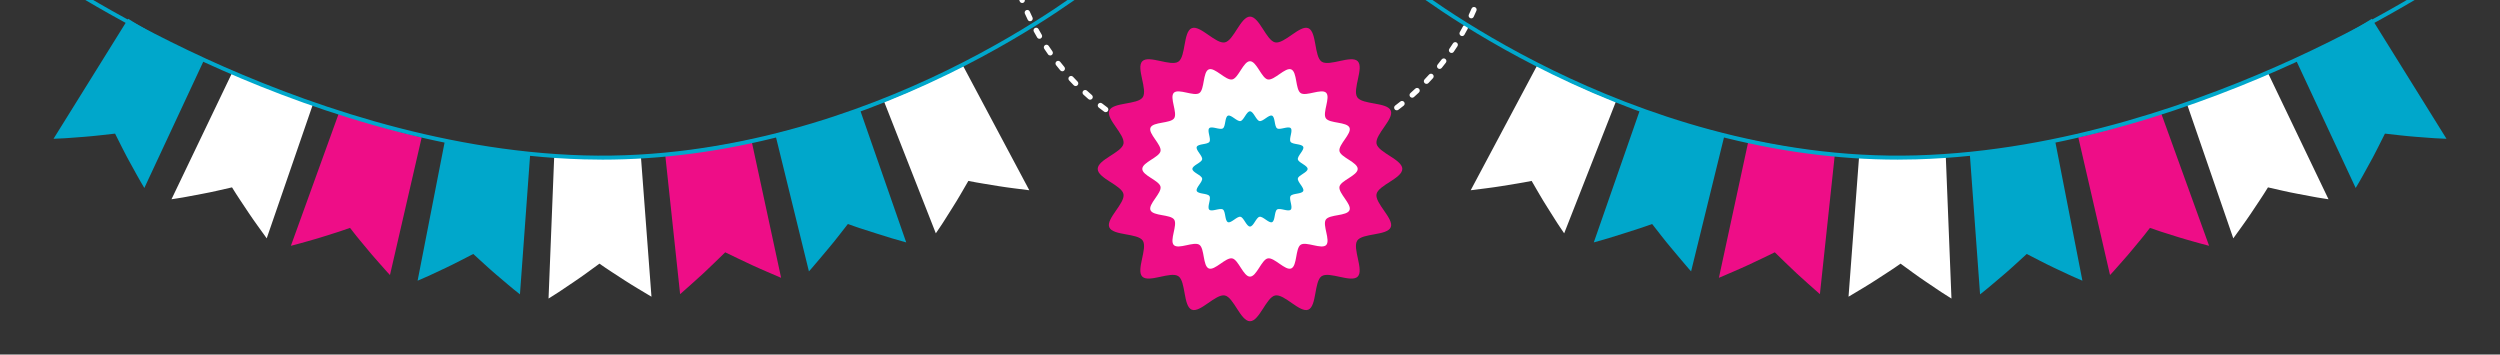 <svg xmlns="http://www.w3.org/2000/svg" id="Fondo" viewBox="0 0 1882.82 267.01"><rect x="0" y="0" width="1882.82" height="267.01" fill="#333333" stroke="none"/><defs><style>.cls-1{fill:#00a7cb;}.cls-2{fill:#fff;}.cls-3{fill:#ee0d87;}</style></defs><path class="cls-2" d="M941.55,120.05h-1.4c-1.1-.01-1.99-.91-1.99-2.02,0-1.1.9-1.99,2-1.99h1.25c1.28,0,2.48,0,3.71-.03,1.13,0,2.02.86,2.04,1.96.02,1.1-.85,2.02-1.96,2.04-1.22.02-2.43.04-3.66.04ZM930.18,119.71s-.08,0-.12,0c-1.67-.1-3.36-.23-5.04-.37-1.1-.1-1.92-1.07-1.82-2.17.1-1.1,1.06-1.93,2.17-1.82,1.64.14,3.3.27,4.93.36,1.1.07,1.94,1.01,1.88,2.12-.06,1.06-.94,1.88-1.99,1.88ZM955.15,119.55c-1.04,0-1.91-.8-1.99-1.85-.08-1.1.74-2.06,1.85-2.14,1.65-.12,3.29-.27,4.93-.43,1.11-.11,2.08.69,2.19,1.79.11,1.1-.69,2.08-1.79,2.19-1.67.17-3.35.32-5.03.44-.05,0-.1,0-.15,0ZM915.26,118.2c-.09,0-.19,0-.29-.02-1.67-.24-3.35-.5-4.99-.78-1.09-.19-1.82-1.22-1.63-2.31.19-1.09,1.21-1.82,2.31-1.63,1.61.28,3.25.53,4.88.76,1.09.16,1.85,1.17,1.7,2.26-.14,1-1,1.72-1.98,1.72ZM970.04,117.83c-.97,0-1.82-.7-1.97-1.69-.17-1.09.57-2.11,1.67-2.29,1.62-.25,3.26-.54,4.87-.83,1.09-.2,2.13.52,2.33,1.6.2,1.09-.52,2.13-1.6,2.33-1.64.3-3.32.59-4.98.85-.1.02-.21.02-.31.02ZM900.52,115.48c-.15,0-.3-.02-.45-.05-1.64-.37-3.29-.77-4.91-1.19-1.07-.27-1.71-1.36-1.44-2.43.27-1.07,1.36-1.72,2.43-1.44,1.58.41,3.2.8,4.81,1.16,1.08.25,1.75,1.32,1.51,2.39-.21.93-1.04,1.56-1.95,1.56ZM984.74,114.91c-.9,0-1.72-.61-1.94-1.53-.26-1.07.4-2.15,1.47-2.41,1.59-.38,3.2-.8,4.79-1.23,1.07-.29,2.16.34,2.45,1.41.29,1.07-.34,2.16-1.41,2.45-1.63.44-3.27.86-4.9,1.25-.16.04-.32.06-.47.06ZM886.05,111.56c-.2,0-.4-.03-.6-.09-1.6-.5-3.22-1.04-4.82-1.59-1.04-.36-1.6-1.5-1.24-2.54.36-1.04,1.5-1.6,2.54-1.24,1.56.54,3.15,1.06,4.71,1.56,1.05.33,1.64,1.46,1.31,2.51-.27.85-1.06,1.4-1.91,1.4ZM999.16,110.79c-.84,0-1.62-.53-1.9-1.37-.35-1.05.22-2.18,1.27-2.53,1.57-.52,3.13-1.06,4.67-1.62,1.04-.38,2.19.16,2.56,1.2.38,1.04-.16,2.19-1.2,2.56-1.56.56-3.16,1.12-4.77,1.65-.21.07-.42.1-.63.1ZM871.91,106.45c-.25,0-.51-.05-.76-.15-1.57-.64-3.14-1.31-4.67-1.98-1.01-.45-1.47-1.63-1.02-2.64s1.62-1.47,2.64-1.02c1.49.66,3.02,1.31,4.56,1.94,1.02.42,1.51,1.59,1.09,2.61-.32.77-1.06,1.24-1.85,1.24ZM1013.17,105.51c-.78,0-1.52-.46-1.84-1.22-.43-1.02.04-2.19,1.06-2.62,1.51-.64,3.03-1.31,4.51-1.99,1-.46,2.19-.02,2.65.99s.02,2.19-.99,2.65c-1.51.69-3.06,1.38-4.61,2.03-.26.11-.52.16-.78.16ZM858.25,100.2c-.3,0-.61-.07-.9-.22-1.48-.75-2.99-1.55-4.48-2.36-.97-.53-1.33-1.74-.8-2.71.53-.97,1.74-1.33,2.71-.8,1.46.79,2.93,1.57,4.38,2.31.98.5,1.38,1.71.88,2.69-.35.69-1.06,1.09-1.79,1.09ZM1026.69,99.11c-.72,0-1.42-.39-1.77-1.07-.51-.98-.14-2.19.84-2.7,1.45-.76,2.91-1.55,4.34-2.35.96-.54,2.18-.2,2.72.77.54.96.2,2.18-.77,2.72-1.46.82-2.95,1.62-4.43,2.4-.3.16-.61.23-.93.23ZM845.16,92.86c-.36,0-.72-.1-1.05-.3-1.42-.88-2.86-1.79-4.27-2.71-.92-.6-1.18-1.84-.58-2.77.61-.92,1.84-1.18,2.77-.58,1.39.91,2.79,1.8,4.18,2.65.94.58,1.23,1.81.65,2.75-.38.61-1.03.95-1.71.95ZM1039.65,91.61c-.66,0-1.31-.33-1.69-.93-.59-.93-.31-2.17.62-2.76,1.37-.87,2.76-1.77,4.13-2.7.92-.61,2.16-.37,2.78.54.62.92.37,2.16-.54,2.78-1.41.95-2.83,1.87-4.23,2.76-.33.21-.7.31-1.07.31ZM832.72,84.47c-.41,0-.83-.13-1.18-.39-1.35-.99-2.7-2.02-4.03-3.05-.87-.68-1.03-1.93-.35-2.81.68-.87,1.93-1.03,2.81-.35,1.3,1.01,2.63,2.02,3.95,2.99.89.65,1.08,1.91.43,2.8-.39.53-1,.82-1.61.82ZM1051.96,83.09c-.61,0-1.21-.27-1.6-.8-.67-.88-.49-2.14.39-2.8,1.31-.99,2.62-2.01,3.9-3.03.86-.69,2.12-.55,2.81.32.69.86.55,2.12-.32,2.81-1.31,1.04-2.65,2.09-3.99,3.09-.36.27-.78.4-1.2.4ZM821,75.1c-.46,0-.93-.16-1.31-.49-1.28-1.11-2.55-2.24-3.77-3.37-.81-.75-.87-2.01-.12-2.83.75-.81,2.01-.87,2.83-.12,1.2,1.1,2.44,2.21,3.69,3.29.83.72.92,1.99.2,2.82-.4.46-.95.69-1.51.69ZM1063.55,73.59c-.55,0-1.1-.23-1.49-.67-.74-.82-.66-2.09.16-2.82,1.23-1.1,2.45-2.21,3.65-3.34.8-.76,2.07-.72,2.83.09.76.8.72,2.07-.09,2.83-1.21,1.14-2.46,2.28-3.73,3.41-.38.34-.86.51-1.33.51ZM810.09,64.82c-.52,0-1.04-.2-1.43-.6-1.17-1.2-2.34-2.43-3.48-3.66-.75-.81-.7-2.08.11-2.83.81-.75,2.07-.71,2.83.11,1.12,1.21,2.26,2.4,3.41,3.58.77.79.76,2.06-.03,2.83-.39.38-.89.57-1.4.57ZM1074.33,63.17c-.5,0-.99-.18-1.38-.55-.8-.76-.83-2.03-.07-2.83,1.14-1.19,2.27-2.41,3.37-3.62.74-.82,2-.88,2.83-.14.82.74.88,2.01.14,2.83-1.12,1.24-2.28,2.48-3.44,3.7-.39.41-.92.62-1.45.62ZM800.05,53.69c-.57,0-1.14-.25-1.54-.72-1.06-1.27-2.13-2.59-3.17-3.92-.68-.87-.53-2.12.33-2.81.87-.68,2.13-.53,2.81.33,1.02,1.29,2.05,2.58,3.11,3.84.71.85.59,2.11-.26,2.82-.37.31-.83.46-1.28.46ZM1084.24,51.92c-.44,0-.89-.15-1.26-.45-.86-.7-.99-1.96-.29-2.81,1.03-1.27,2.06-2.58,3.06-3.89.67-.88,1.93-1.04,2.8-.37.88.67,1.04,1.93.37,2.8-1.02,1.33-2.07,2.67-3.13,3.97-.4.49-.97.74-1.55.74ZM790.95,41.79c-.63,0-1.25-.3-1.64-.85-.97-1.38-1.91-2.77-2.84-4.17-.61-.92-.36-2.16.56-2.77.92-.61,2.16-.36,2.77.56.91,1.37,1.84,2.73,2.79,4.08.63.9.42,2.15-.49,2.79-.35.25-.75.36-1.15.36ZM1093.2,39.89c-.39,0-.78-.11-1.13-.35-.91-.62-1.15-1.87-.52-2.78.93-1.36,1.85-2.75,2.74-4.12.6-.93,1.84-1.2,2.76-.6.93.6,1.2,1.84.6,2.76-.91,1.41-1.85,2.83-2.8,4.22-.39.57-1.01.87-1.65.87ZM782.84,29.2c-.69,0-1.35-.35-1.73-.99-.85-1.44-1.69-2.92-2.49-4.38-.53-.97-.18-2.18.79-2.72.97-.53,2.18-.18,2.72.79.79,1.44,1.61,2.88,2.44,4.29.56.95.24,2.18-.71,2.74-.32.19-.67.28-1.01.28ZM1101.16,27.16c-.34,0-.68-.08-.99-.26-.96-.55-1.29-1.77-.74-2.73.8-1.41,1.61-2.87,2.39-4.33.52-.97,1.73-1.35,2.71-.82.97.52,1.34,1.73.82,2.71-.8,1.5-1.63,2.99-2.45,4.43-.37.65-1.04,1.01-1.74,1.01ZM775.8,15.99c-.74,0-1.46-.42-1.8-1.13-.72-1.5-1.44-3.04-2.13-4.57-.45-1.01,0-2.19,1-2.64,1-.45,2.19,0,2.64,1,.67,1.5,1.37,3,2.08,4.47.48,1,.06,2.19-.93,2.67-.28.13-.58.2-.87.2ZM1108.05,13.83c-.28,0-.57-.06-.84-.19-1-.47-1.43-1.66-.97-2.66.7-1.49,1.38-3.02,2.03-4.52.44-1.01,1.61-1.48,2.63-1.04,1.01.44,1.48,1.62,1.04,2.63-.67,1.54-1.36,3.09-2.08,4.62-.34.73-1.06,1.16-1.81,1.16ZM769.86,2.27c-.8,0-1.56-.49-1.87-1.28-.6-1.56-1.19-3.15-1.75-4.74-.37-1.04.18-2.18,1.22-2.55,1.04-.37,2.18.18,2.55,1.22.55,1.55,1.12,3.11,1.71,4.64.4,1.03-.12,2.19-1.15,2.58-.24.09-.48.13-.72.13ZM1113.83-.04c-.23,0-.46-.04-.69-.12-1.04-.38-1.57-1.53-1.18-2.57.57-1.54,1.13-3.12,1.65-4.68.35-1.05,1.49-1.61,2.54-1.25,1.05.35,1.61,1.49,1.25,2.54-.54,1.6-1.11,3.21-1.69,4.78-.3.81-1.06,1.31-1.88,1.31ZM765.05-11.93c-.87,0-1.66-.57-1.92-1.44-.47-1.6-.92-3.23-1.35-4.87-.28-1.07.36-2.16,1.42-2.44,1.07-.28,2.16.36,2.44,1.42.42,1.6.87,3.2,1.33,4.76.31,1.06-.3,2.17-1.36,2.48-.19.06-.38.08-.56.08ZM1118.45-14.32c-.18,0-.36-.02-.54-.07-1.06-.3-1.69-1.4-1.39-2.46.44-1.58.86-3.19,1.26-4.78.27-1.07,1.35-1.73,2.42-1.46,1.07.27,1.72,1.35,1.46,2.42-.41,1.63-.84,3.27-1.29,4.89-.25.88-1.05,1.46-1.93,1.46ZM761.43-26.48c-.93,0-1.76-.65-1.96-1.6-.34-1.64-.66-3.31-.95-4.96-.19-1.09.53-2.13,1.62-2.32,1.09-.2,2.13.53,2.32,1.62.29,1.62.6,3.25.93,4.86.22,1.08-.47,2.14-1.56,2.36-.14.03-.27.04-.4.04ZM1121.88-28.92c-.12,0-.25-.01-.38-.04-1.08-.21-1.8-1.25-1.59-2.34.31-1.61.6-3.25.86-4.87.18-1.09,1.21-1.82,2.3-1.65,1.09.18,1.83,1.21,1.65,2.3-.27,1.66-.57,3.33-.88,4.98-.18.96-1.02,1.62-1.96,1.62ZM759.02-41.28c-1,0-1.86-.74-1.98-1.76-.2-1.65-.38-3.34-.54-5.02-.1-1.1.7-2.08,1.8-2.18,1.11-.1,2.08.7,2.18,1.8.16,1.65.33,3.3.53,4.92.13,1.1-.65,2.09-1.74,2.23-.08,0-.16.01-.25.01ZM1124.09-43.74c-.07,0-.14,0-.22-.01-1.1-.12-1.89-1.11-1.77-2.2.17-1.62.33-3.27.46-4.92.09-1.1,1.04-1.93,2.15-1.83,1.1.09,1.92,1.05,1.83,2.15-.14,1.69-.3,3.38-.47,5.03-.11,1.03-.98,1.79-1.99,1.79ZM757.81-56.22c-1.07,0-1.95-.84-2-1.92-.07-1.68-.11-3.36-.14-5.04-.02-1.1.87-2.01,1.97-2.03h.03c1.09,0,1.98.88,2,1.97.02,1.65.07,3.3.13,4.94.04,1.1-.81,2.03-1.92,2.08-.03,0-.05,0-.08,0ZM1125.09-58.7s-.04,0-.05,0c-1.1-.03-1.98-.95-1.95-2.05.04-1.64.07-3.3.07-4.94,0-1.1.9-2,2-2s2,.9,2,2c0,1.68-.02,3.38-.07,5.05-.03,1.09-.92,1.95-2,1.95ZM757.81-71.2s-.05,0-.08,0c-1.1-.04-1.96-.97-1.92-2.08.07-1.69.16-3.39.27-5.04.07-1.1,1.04-1.95,2.13-1.86,1.1.07,1.94,1.03,1.86,2.13-.11,1.62-.2,3.28-.26,4.94-.04,1.08-.93,1.92-2,1.92ZM1124.9-73.64c-1.05,0-1.94-.83-2-1.89-.09-1.65-.2-3.3-.33-4.94-.09-1.1.73-2.07,1.83-2.15,1.1-.09,2.07.73,2.15,1.83.13,1.67.25,3.35.34,5.04.06,1.1-.79,2.04-1.89,2.1-.04,0-.07,0-.11,0ZM759.02-86.15c-.08,0-.16,0-.25-.01-1.1-.13-1.88-1.13-1.74-2.23.21-1.68.43-3.37.68-5.01.16-1.09,1.18-1.86,2.27-1.68,1.09.16,1.85,1.18,1.68,2.27-.24,1.61-.46,3.25-.66,4.9-.12,1.01-.99,1.76-1.98,1.76ZM1123.49-88.56c-.99,0-1.84-.73-1.98-1.73-.22-1.62-.46-3.27-.73-4.89-.18-1.09.56-2.12,1.65-2.3,1.1-.17,2.12.56,2.3,1.65.27,1.66.52,3.34.75,5,.15,1.09-.62,2.1-1.71,2.25-.09.01-.18.02-.27.02ZM761.44-100.94c-.13,0-.27-.01-.41-.04-1.08-.22-1.78-1.28-1.56-2.36.34-1.64.7-3.3,1.09-4.94.25-1.07,1.32-1.74,2.4-1.49,1.08.25,1.74,1.33,1.49,2.4-.38,1.6-.73,3.22-1.06,4.83-.2.95-1.03,1.6-1.96,1.6ZM1120.88-103.32c-.92,0-1.75-.64-1.95-1.57-.35-1.6-.73-3.22-1.13-4.81-.27-1.07.39-2.16,1.46-2.42,1.07-.27,2.16.39,2.42,1.46.41,1.63.79,3.28,1.15,4.92.24,1.08-.45,2.15-1.52,2.38-.14.03-.29.05-.43.05ZM765.06-115.49c-.19,0-.38-.03-.56-.08-1.06-.31-1.67-1.42-1.36-2.48.47-1.6.97-3.23,1.49-4.83.34-1.05,1.46-1.62,2.52-1.29,1.05.34,1.63,1.47,1.29,2.52-.51,1.57-1,3.16-1.46,4.72-.26.87-1.05,1.44-1.92,1.44ZM1117.06-117.82c-.85,0-1.65-.55-1.91-1.41-.49-1.58-1-3.17-1.52-4.71-.35-1.05.21-2.18,1.25-2.54,1.04-.36,2.18.21,2.54,1.25.53,1.57,1.05,3.19,1.55,4.81.33,1.06-.27,2.17-1.32,2.5-.2.06-.39.09-.59.09ZM769.88-129.71c-.24,0-.48-.04-.72-.13-1.03-.4-1.54-1.55-1.15-2.58.6-1.57,1.24-3.15,1.89-4.7.43-1.02,1.6-1.5,2.62-1.08,1.02.42,1.5,1.6,1.08,2.62-.63,1.52-1.25,3.07-1.85,4.6-.31.79-1.06,1.28-1.87,1.28ZM1112.07-131.95c-.79,0-1.54-.48-1.86-1.26-.6-1.51-1.24-3.04-1.89-4.55-.44-1.01.03-2.19,1.04-2.63s2.19.03,2.63,1.04c.67,1.54,1.32,3.11,1.94,4.65.41,1.03-.09,2.19-1.11,2.6-.24.1-.5.14-.74.14ZM775.85-143.49c-.29,0-.59-.06-.87-.2-1-.48-1.41-1.68-.93-2.67.73-1.51,1.49-3.03,2.26-4.53.51-.98,1.71-1.37,2.7-.86.98.51,1.37,1.71.86,2.7-.76,1.46-1.5,2.96-2.22,4.43-.34.71-1.06,1.13-1.8,1.13ZM1105.95-145.6c-.73,0-1.44-.41-1.79-1.11-.74-1.47-1.49-2.93-2.26-4.38-.52-.97-.15-2.19.82-2.71.97-.52,2.19-.15,2.71.82.78,1.46,1.56,2.97,2.31,4.48.49.99.09,2.19-.9,2.68-.29.14-.59.21-.89.21ZM782.92-156.74c-.34,0-.69-.09-1.01-.28-.95-.56-1.27-1.79-.71-2.74.85-1.44,1.73-2.9,2.63-4.33.58-.94,1.82-1.22,2.76-.63.94.59,1.22,1.82.63,2.76-.88,1.4-1.74,2.83-2.57,4.23-.37.63-1.04.99-1.73.99ZM1098.72-158.71c-.68,0-1.34-.34-1.71-.96-.84-1.39-1.72-2.8-2.61-4.19-.6-.93-.33-2.17.6-2.76.93-.6,2.17-.33,2.76.6.91,1.42,1.81,2.86,2.67,4.28.57.95.27,2.17-.68,2.75-.32.2-.68.29-1.03.29ZM791.05-169.35c-.4,0-.8-.12-1.15-.37-.9-.64-1.12-1.88-.48-2.79.97-1.38,1.97-2.76,2.97-4.1.66-.88,1.91-1.07,2.8-.41s1.07,1.91.41,2.8c-.98,1.31-1.95,2.66-2.91,4.01-.39.55-1.01.85-1.64.85ZM1090.45-171.2c-.62,0-1.23-.29-1.62-.83-.96-1.33-1.96-2.67-2.95-3.96-.67-.88-.5-2.13.37-2.8s2.13-.5,2.8.37c1.01,1.32,2.03,2.69,3.01,4.05.65.9.45,2.15-.45,2.79-.35.26-.76.38-1.17.38ZM800.18-181.25c-.45,0-.91-.15-1.28-.46-.85-.71-.96-1.97-.26-2.82,1.09-1.31,2.2-2.6,3.29-3.84.73-.83,1.99-.91,2.82-.18.83.73.91,1.99.18,2.82-1.07,1.21-2.15,2.48-3.22,3.76-.4.47-.96.72-1.54.72ZM1081.19-182.98c-.56,0-1.13-.24-1.52-.7-1.07-1.25-2.17-2.5-3.26-3.71-.74-.82-.67-2.08.15-2.83.82-.74,2.08-.67,2.83.15,1.12,1.24,2.24,2.52,3.33,3.8.72.84.62,2.1-.22,2.82-.38.32-.84.48-1.3.48ZM810.24-192.38c-.51,0-1.01-.19-1.4-.57-.79-.77-.8-2.04-.03-2.83,1.18-1.2,2.39-2.4,3.59-3.56.8-.77,2.06-.75,2.83.05.77.79.75,2.06-.05,2.83-1.17,1.13-2.35,2.31-3.51,3.48-.39.4-.91.6-1.43.6ZM1071-193.97c-.51,0-1.02-.19-1.41-.58-1.16-1.16-2.36-2.31-3.55-3.44-.8-.76-.84-2.02-.08-2.83.76-.81,2.03-.84,2.83-.08,1.22,1.15,2.44,2.33,3.63,3.52.78.78.79,2.05,0,2.83-.39.39-.9.59-1.42.59ZM821.16-202.64c-.56,0-1.12-.23-1.51-.69-.72-.84-.63-2.1.2-2.82,1.27-1.1,2.57-2.19,3.86-3.25.86-.7,2.11-.58,2.81.28.7.85.58,2.11-.28,2.81-1.27,1.05-2.53,2.11-3.78,3.19-.38.33-.84.49-1.31.49ZM1059.95-204.11c-.46,0-.91-.16-1.29-.47-1.25-1.05-2.53-2.11-3.82-3.14-.86-.69-1-1.95-.31-2.81.69-.86,1.95-1,2.81-.31,1.32,1.05,2.63,2.13,3.91,3.21.84.71.95,1.97.24,2.82-.4.47-.96.71-1.53.71ZM832.88-211.99c-.62,0-1.22-.28-1.62-.82-.65-.89-.46-2.14.43-2.8,1.35-.99,2.73-1.97,4.11-2.93.91-.63,2.15-.4,2.78.51.63.91.4,2.15-.51,2.78-1.35.93-2.7,1.9-4.02,2.87-.36.26-.77.39-1.18.39ZM1048.11-213.31c-.4,0-.81-.12-1.16-.37-1.34-.96-2.71-1.91-4.07-2.82-.92-.62-1.16-1.86-.54-2.78.62-.92,1.86-1.16,2.78-.54,1.39.93,2.78,1.9,4.16,2.88.9.64,1.11,1.89.46,2.79-.39.55-1,.84-1.63.84ZM845.31-220.34c-.67,0-1.33-.34-1.71-.95-.58-.94-.28-2.17.66-2.75,1.43-.88,2.87-1.74,4.33-2.58.96-.55,2.18-.23,2.73.73.55.96.23,2.18-.73,2.73-1.42.83-2.84,1.67-4.24,2.53-.33.2-.69.3-1.04.3ZM1035.55-221.53c-.35,0-.7-.09-1.02-.28-1.41-.84-2.85-1.68-4.29-2.48-.96-.54-1.31-1.76-.76-2.72.54-.96,1.76-1.31,2.72-.76,1.46.82,2.93,1.67,4.38,2.54.95.57,1.26,1.79.69,2.74-.37.63-1.04.97-1.72.97ZM858.37-227.66c-.73,0-1.43-.4-1.79-1.1-.5-.98-.11-2.19.88-2.69,1.47-.75,3-1.5,4.52-2.22,1-.47,2.19-.05,2.66.95.47,1,.05,2.19-.95,2.66-1.49.71-2.96,1.43-4.43,2.17-.29.15-.6.22-.9.22ZM1022.36-228.7c-.3,0-.6-.07-.88-.21-1.47-.72-2.98-1.44-4.48-2.12-1-.46-1.45-1.65-.99-2.65.46-1,1.65-1.45,2.65-.99,1.53.7,3.07,1.43,4.58,2.17.99.49,1.4,1.69.91,2.68-.35.71-1.06,1.12-1.8,1.12ZM871.98-233.87c-.79,0-1.54-.47-1.85-1.25-.42-1.02.07-2.19,1.1-2.61,1.56-.64,3.15-1.26,4.7-1.85,1.03-.39,2.19.13,2.58,1.17.39,1.03-.13,2.19-1.17,2.58-1.52.57-3.07,1.18-4.6,1.81-.25.1-.5.15-.75.15ZM1008.62-234.77c-.24,0-.49-.04-.73-.14-1.52-.6-3.08-1.19-4.64-1.75-1.04-.38-1.58-1.52-1.2-2.56.38-1.04,1.52-1.58,2.56-1.2,1.59.58,3.19,1.18,4.74,1.79,1.03.4,1.53,1.57,1.13,2.59-.31.79-1.06,1.27-1.86,1.27ZM886.07-238.97c-.85,0-1.64-.55-1.91-1.4-.33-1.05.25-2.18,1.31-2.51,1.6-.5,3.23-.99,4.84-1.45,1.06-.31,2.17.31,2.47,1.37.3,1.06-.31,2.17-1.37,2.47-1.58.45-3.17.93-4.74,1.42-.2.06-.4.09-.6.09ZM994.42-239.69c-.19,0-.39-.03-.58-.09-1.55-.47-3.15-.93-4.75-1.36-1.07-.29-1.7-1.39-1.41-2.45.29-1.07,1.38-1.69,2.45-1.41,1.63.44,3.27.91,4.86,1.39,1.06.32,1.66,1.44,1.34,2.49-.26.87-1.06,1.42-1.91,1.42ZM900.54-242.89c-.91,0-1.74-.63-1.95-1.56-.25-1.08.43-2.15,1.51-2.39,1.63-.37,3.29-.72,4.94-1.05,1.09-.21,2.14.49,2.35,1.57.21,1.08-.49,2.14-1.57,2.35-1.61.32-3.24.67-4.84,1.03-.15.03-.3.05-.44.05ZM979.9-243.41c-.14,0-.28-.01-.42-.04-1.6-.34-3.23-.67-4.85-.96-1.09-.2-1.8-1.24-1.6-2.33.2-1.09,1.24-1.8,2.33-1.6,1.66.31,3.32.64,4.96.99,1.08.23,1.77,1.29,1.54,2.37-.2.94-1.03,1.58-1.95,1.58ZM915.28-245.61c-.98,0-1.83-.72-1.98-1.72-.16-1.09.6-2.11,1.7-2.26,1.67-.24,3.36-.45,5.01-.64,1.09-.13,2.09.66,2.21,1.76.13,1.1-.66,2.09-1.76,2.21-1.62.19-3.27.4-4.9.63-.1.01-.19.02-.29.02ZM965.12-245.93c-.09,0-.17,0-.26-.02-1.62-.21-3.28-.4-4.91-.56-1.1-.11-1.9-1.09-1.79-2.19.11-1.1,1.08-1.9,2.19-1.79,1.67.17,3.36.36,5.02.58,1.1.14,1.87,1.14,1.73,2.24-.13,1.01-.99,1.74-1.98,1.74ZM930.2-247.11c-1.05,0-1.93-.82-1.99-1.88-.07-1.1.77-2.05,1.88-2.12,1.68-.1,3.38-.18,5.05-.24,1.1-.06,2.03.83,2.07,1.93.04,1.1-.83,2.03-1.93,2.07-1.65.05-3.3.13-4.94.23-.04,0-.08,0-.12,0ZM950.19-247.24s-.06,0-.1,0c-1.61-.08-3.27-.13-4.94-.17-1.1-.02-1.98-.94-1.96-2.04.02-1.1.9-1.98,2.04-1.96,1.7.04,3.4.09,5.05.17,1.1.05,1.96.99,1.9,2.09-.05,1.07-.94,1.91-2,1.91Z"></path><path class="cls-3" d="M1565.23,103.4c.66-.15,1.32-.28,1.98-.44l1.97-.49,3.94-.97,3.95-.97,1.97-.48,1.96-.53,7.84-2.12,1.96-.53,1.95-.57,3.9-1.15,3.9-1.15,1.95-.57,1.94-.62,7.74-2.47c1.3-.4,2.57-.85,3.85-1.29l3.84-1.32,3.84-1.32c1.29-.43,2.55-.93,3.82-1.38l36.21,100.1c-1.9-.5-3.79-.96-5.69-1.5l-5.67-1.58-5.62-1.6c-1.86-.54-3.72-1.07-5.58-1.66-3.72-1.15-7.41-2.31-11.06-3.48l-2.74-.88-2.74-.93-5.44-1.87-3.55,4.53-1.8,2.27-1.82,2.22c-2.44,2.97-4.91,5.94-7.41,8.92l-1.88,2.24-1.91,2.19-3.85,4.39-3.9,4.4-1.97,2.2c-.66.73-1.33,1.44-1.99,2.16l-23.9-103.73Z"></path><path class="cls-1" d="M1483.49,115.53l4.06-.27c1.35-.1,2.7-.25,4.05-.37l8.1-.76,2.03-.19c.67-.06,1.35-.16,2.02-.24l4.04-.49,8.07-.97,8.05-1.18c2.68-.4,5.37-.75,8.03-1.24l8.01-1.37,2-.34c.67-.12,1.33-.26,1.99-.39l3.99-.79,20.39,104.48-5.39-2.35c-.89-.39-1.78-.78-2.68-1.18l-2.67-1.23c-3.56-1.65-7.08-3.3-10.57-4.96-3.49-1.63-6.96-3.4-10.4-5.15-3.44-1.75-6.84-3.5-10.21-5.26-2.79,2.59-5.62,5.16-8.48,7.75l-4.31,3.88c-.72.64-1.45,1.3-2.18,1.93l-2.19,1.89c-2.93,2.51-5.9,5.03-8.9,7.55-1.5,1.25-3.01,2.53-4.52,3.76l-4.58,3.66-7.75-106.16Z"></path><path class="cls-1" d="M1729.11,45.1l3.7-1.7c1.23-.58,2.43-1.19,3.65-1.79l7.3-3.6,1.83-.9c.61-.3,1.2-.63,1.8-.94l3.6-1.89,7.2-3.78,7.1-3.96c2.36-1.32,4.75-2.61,7.07-4.02l7-4.13,1.75-1.03c.58-.35,1.15-.72,1.73-1.07l3.45-2.15,56.23,90.38-5.87-.27c-.98-.05-1.94-.09-2.92-.15l-2.94-.2c-3.91-.27-7.79-.57-11.65-.88-3.84-.28-7.72-.7-11.55-1.11-3.83-.41-7.64-.84-11.42-1.28-1.69,3.41-3.41,6.82-5.16,10.26l-2.65,5.16c-.45.86-.89,1.73-1.35,2.58l-1.38,2.54c-1.85,3.39-3.72,6.8-5.63,10.22-.96,1.7-1.91,3.44-2.89,5.13l-2.98,5.05-45.02-96.46Z"></path><path class="cls-2" d="M1400.2,117.32c21.76,1.64,43.56,2.04,65.26,1.17l4.24,106.36-4.96-3.14-2.46-1.57-2.45-1.63c-3.26-2.17-6.48-4.35-9.68-6.53l-4.77-3.27c-1.58-1.09-3.15-2.25-4.72-3.37-3.13-2.26-6.22-4.52-9.29-6.78-1.57,1.09-3.15,2.2-4.74,3.27l-4.78,3.16c-3.21,2.1-6.44,4.21-9.71,6.31-3.27,2.14-6.56,4.11-9.89,6.13-3.33,2.01-6.68,4.02-10.07,6.03l8-106.15Z"></path><path class="cls-2" d="M1157.65,49.33c19.26,10.25,39.06,19.39,59.28,27.32l-38.91,99.08-3.28-4.87-1.62-2.43-1.59-2.48c-2.11-3.3-4.19-6.59-6.23-9.87l-3.05-4.91c-1.01-1.64-1.98-3.33-2.96-4.98-1.95-3.33-3.88-6.64-5.77-9.94-1.88.36-3.77.75-5.65,1.08l-5.65.97c-3.78.64-7.59,1.26-11.43,1.87-3.86.64-7.66,1.12-11.52,1.64-3.85.51-7.73,1-11.64,1.47l50.03-93.96Z"></path><path class="cls-2" d="M1647.26,78.85c20.63-7.11,40.8-15.38,60.39-24.77l46.02,95.99-5.8-.91-2.88-.47-2.9-.53c-3.85-.71-7.68-1.43-11.47-2.16l-5.67-1.11c-1.88-.38-3.78-.82-5.66-1.23-3.77-.84-7.5-1.69-11.21-2.55-1.01,1.62-2.02,3.27-3.06,4.88l-3.14,4.8c-2.11,3.2-4.25,6.42-6.42,9.64-2.16,3.26-4.4,6.37-6.65,9.55-2.26,3.17-4.54,6.34-6.86,9.52l-34.69-100.64Z"></path><path class="cls-3" d="M1317.02,105.16c21.51,4.66,43.18,8.2,64.91,10.52l-11.31,105.85c-5.92-5.19-11.72-10.38-17.39-15.55-5.65-5.33-11.18-10.66-16.59-15.97-6.81,3.35-13.72,6.63-20.76,9.91-1.76.84-3.51,1.59-5.28,2.37l-5.31,2.32c-3.55,1.54-7.13,3.08-10.74,4.61l22.45-104.05Z"></path><path class="cls-1" d="M1235.37,82.05c20.98,7.3,42.21,13.67,63.62,18.95l-25.38,103.38-1.93-2.17-1.9-2.23-3.78-4.44c-2.51-2.96-4.98-5.92-7.44-8.86-1.22-1.48-2.45-2.94-3.66-4.43l-3.58-4.52c-2.37-3.01-4.72-6.02-7.05-9.02l-5.41,1.9-2.72.94-2.71.88c-3.62,1.18-7.25,2.34-10.92,3.5-3.66,1.16-7.35,2.31-11.06,3.45-3.7,1.1-7.39,2.13-11.12,3.19l35.02-100.52Z"></path><path class="cls-1" d="M1429.33,120.23c-44.92,0-91.19-6.18-137.75-18.41-41.04-10.78-82.4-26.26-122.93-46.02-69-33.64-112.27-68.5-112.69-68.84l1.89-2.33c.43.35,43.48,35.03,112.19,68.51,63.38,30.88,162.21,67.04,272.96,63.89,110.87-3.15,215.83-41.28,284.37-72.72,74.27-34.07,122.91-67.8,123.39-68.14l1.72,2.46c-.48.34-49.34,34.23-123.85,68.41-68.79,31.55-174.17,69.83-285.53,72.99-4.57.13-9.16.2-13.76.2Z"></path><path class="cls-3" d="M317.59,103.4c-.66-.15-1.32-.28-1.98-.44l-1.97-.49-3.94-.97-3.95-.97-1.97-.48-1.96-.53-7.84-2.12-1.96-.53-1.95-.57-3.9-1.15-3.9-1.15-1.95-.57-1.94-.62-7.74-2.47c-1.3-.4-2.57-.85-3.85-1.29l-3.84-1.32-3.84-1.32c-1.29-.43-2.55-.93-3.82-1.38l-36.21,100.1c1.9-.5,3.79-.96,5.69-1.5l5.67-1.58,5.62-1.6c1.86-.54,3.72-1.07,5.58-1.66,3.72-1.15,7.41-2.31,11.06-3.48l2.74-.88,2.74-.93,5.44-1.87,3.55,4.53,1.8,2.27,1.82,2.22c2.44,2.97,4.91,5.94,7.41,8.92l1.88,2.24,1.91,2.19,3.85,4.39,3.9,4.4,1.97,2.2c.66.73,1.33,1.44,1.99,2.16l23.9-103.73Z"></path><path class="cls-1" d="M399.34,115.53l-4.06-.27c-1.35-.1-2.7-.25-4.05-.37l-8.1-.76-2.03-.19c-.67-.06-1.35-.16-2.02-.24l-4.04-.49-8.07-.97-8.05-1.18c-2.68-.4-5.37-.75-8.03-1.24l-8.01-1.37-2-.34c-.67-.12-1.33-.26-1.99-.39l-3.99-.79-20.39,104.48,5.39-2.35c.89-.39,1.78-.78,2.68-1.18l2.67-1.23c3.56-1.65,7.08-3.3,10.57-4.96,3.49-1.63,6.96-3.4,10.4-5.15,3.44-1.75,6.84-3.5,10.21-5.26,2.79,2.59,5.62,5.16,8.48,7.75l4.31,3.88c.72.64,1.45,1.3,2.18,1.93l2.19,1.89c2.93,2.51,5.9,5.03,8.9,7.55,1.5,1.25,3.01,2.53,4.52,3.76l4.58,3.66,7.75-106.16Z"></path><path class="cls-1" d="M153.72,45.1l-3.7-1.7c-1.23-.58-2.43-1.19-3.65-1.79l-7.3-3.6-1.83-.9c-.61-.3-1.2-.63-1.8-.94l-3.6-1.89-7.2-3.78-7.1-3.96c-2.36-1.32-4.75-2.61-7.07-4.02l-7-4.13-1.75-1.03c-.58-.35-1.15-.72-1.73-1.07l-3.45-2.15-56.23,90.38,5.87-.27c.98-.05,1.94-.09,2.92-.15l2.94-.2c3.91-.27,7.79-.57,11.65-.88,3.84-.28,7.72-.7,11.55-1.11,3.83-.41,7.64-.84,11.42-1.28,1.69,3.41,3.41,6.82,5.16,10.26l2.65,5.16c.45.86.89,1.73,1.35,2.58l1.38,2.54c1.85,3.39,3.72,6.8,5.63,10.22.96,1.7,1.91,3.44,2.89,5.13l2.98,5.05,45.02-96.46Z"></path><path class="cls-2" d="M482.62,117.32c-21.76,1.64-43.56,2.04-65.26,1.17l-4.24,106.36,4.96-3.14,2.46-1.57,2.45-1.63c3.26-2.17,6.48-4.35,9.68-6.53l4.77-3.27c1.58-1.09,3.15-2.25,4.72-3.37,3.13-2.26,6.22-4.52,9.29-6.78,1.57,1.09,3.15,2.2,4.74,3.27l4.78,3.16c3.21,2.1,6.44,4.21,9.71,6.31,3.27,2.14,6.56,4.11,9.89,6.13,3.33,2.01,6.68,4.02,10.07,6.03l-8-106.15Z"></path><path class="cls-2" d="M725.17,49.33c-19.26,10.25-39.06,19.39-59.28,27.32l38.91,99.08,3.28-4.87,1.62-2.43,1.59-2.48c2.11-3.3,4.19-6.59,6.23-9.87l3.05-4.91c1.01-1.64,1.98-3.33,2.96-4.98,1.95-3.33,3.88-6.64,5.77-9.94,1.88.36,3.77.75,5.65,1.08l5.65.97c3.78.64,7.59,1.26,11.43,1.87,3.86.64,7.66,1.12,11.52,1.64,3.85.51,7.73,1,11.64,1.47l-50.03-93.96Z"></path><path class="cls-2" d="M235.56,78.85c-20.63-7.11-40.8-15.38-60.39-24.77l-46.02,95.99,5.8-.91,2.88-.47,2.9-.53c3.85-.71,7.68-1.43,11.47-2.16l5.67-1.11c1.88-.38,3.78-.82,5.66-1.23,3.77-.84,7.5-1.69,11.21-2.55,1.01,1.62,2.02,3.27,3.06,4.88l3.14,4.8c2.11,3.2,4.25,6.42,6.42,9.64,2.16,3.26,4.4,6.37,6.65,9.55,2.26,3.17,4.54,6.34,6.86,9.52l34.69-100.64Z"></path><path class="cls-3" d="M565.81,105.16c-21.51,4.66-43.18,8.2-64.91,10.52l11.31,105.85c5.92-5.19,11.72-10.38,17.39-15.55,5.65-5.33,11.18-10.66,16.59-15.97,6.81,3.35,13.72,6.63,20.76,9.91,1.76.84,3.51,1.59,5.28,2.37l5.31,2.32c3.55,1.54,7.13,3.08,10.74,4.61l-22.45-104.05Z"></path><path class="cls-1" d="M647.46,82.05c-20.98,7.3-42.21,13.67-63.62,18.95l25.38,103.38,1.93-2.17,1.9-2.23,3.78-4.44c2.51-2.96,4.98-5.92,7.44-8.86,1.22-1.48,2.45-2.94,3.66-4.43l3.58-4.52c2.37-3.01,4.72-6.02,7.05-9.02l5.41,1.9,2.72.94,2.71.88c3.62,1.18,7.25,2.34,10.92,3.5,3.66,1.16,7.35,2.31,11.06,3.45,3.7,1.1,7.39,2.13,11.12,3.19l-35.02-100.52Z"></path><path class="cls-1" d="M453.5,120.23c-4.6,0-9.19-.07-13.76-.2-111.37-3.16-216.75-41.44-285.53-72.99C79.69,12.87,30.84-21.02,30.35-21.36l1.72-2.46c.48.34,49.16,34.1,123.45,68.17,68.52,31.42,173.47,69.54,284.31,72.69,110.77,3.13,209.58-33.01,272.96-63.89,68.72-33.49,111.77-68.17,112.19-68.51l1.89,2.33c-.43.35-43.69,35.21-112.69,68.84-40.53,19.75-81.89,35.24-122.93,46.02-46.55,12.23-92.83,18.41-137.75,18.41Z"></path><path class="cls-3" d="M1056.12,127.22c0,7.07-18.09,12.28-19.42,18.97-1.36,6.89,13.34,18.61,10.71,24.94-2.67,6.45-21.38,4.33-25.22,10.06-3.87,5.78,5.22,22.25.33,27.14-4.9,4.9-21.37-4.19-27.14-.33-5.73,3.84-3.61,22.54-10.06,25.22-6.34,2.63-18.06-12.07-24.94-10.71-6.69,1.32-11.89,19.42-18.97,19.42s-12.28-18.09-18.97-19.42c-6.89-1.36-18.61,13.34-24.94,10.71-6.45-2.67-4.33-21.38-10.06-25.22-5.78-3.87-22.25,5.22-27.14.33-4.9-4.9,4.19-21.37.33-27.14-3.84-5.73-22.54-3.61-25.21-10.06-2.63-6.34,12.07-18.06,10.71-24.94-1.32-6.69-19.42-11.89-19.42-18.97s18.09-12.28,19.42-18.97c1.36-6.89-13.34-18.61-10.71-24.94,2.67-6.45,21.38-4.33,25.22-10.06,3.87-5.78-5.22-22.25-.33-27.14,4.9-4.9,21.37,4.19,27.14.33,5.73-3.84,3.61-22.54,10.06-25.22,6.34-2.63,18.05,12.07,24.94,10.71,6.69-1.32,11.89-19.42,18.97-19.42s12.28,18.09,18.97,19.42c6.89,1.36,18.61-13.34,24.94-10.71,6.45,2.67,4.32,21.38,10.06,25.22,5.78,3.87,22.25-5.22,27.14-.33,4.9,4.9-4.19,21.37-.33,27.14,3.84,5.73,22.54,3.61,25.22,10.05,2.63,6.34-12.07,18.06-10.71,24.94,1.32,6.69,19.42,11.89,19.42,18.97Z"></path><path class="cls-2" d="M1022.52,127.22c0,5-12.79,8.68-13.73,13.41-.96,4.87,9.43,13.16,7.57,17.64-1.89,4.56-15.12,3.06-17.83,7.11-2.73,4.08,3.69,15.73.23,19.19-3.46,3.46-15.11-2.97-19.19-.23-4.05,2.71-2.55,15.94-7.11,17.83-4.48,1.86-12.77-8.53-17.64-7.57-4.73.93-8.41,13.73-13.41,13.73s-8.68-12.79-13.41-13.73c-4.87-.96-13.16,9.43-17.64,7.57-4.56-1.89-3.06-15.12-7.11-17.83-4.08-2.73-15.73,3.69-19.19.23-3.46-3.46,2.97-15.11.23-19.19-2.71-4.05-15.94-2.55-17.83-7.11-1.86-4.48,8.53-12.77,7.57-17.64-.94-4.73-13.73-8.41-13.73-13.41s12.79-8.68,13.73-13.41c.96-4.87-9.43-13.16-7.57-17.64,1.89-4.56,15.12-3.06,17.83-7.11,2.73-4.08-3.69-15.73-.23-19.19,3.46-3.46,15.11,2.97,19.19.23,4.05-2.71,2.55-15.94,7.11-17.83,4.48-1.86,12.77,8.54,17.64,7.57,4.73-.94,8.41-13.73,13.41-13.73s8.68,12.79,13.41,13.73c4.87.96,13.16-9.43,17.64-7.57,4.56,1.89,3.06,15.12,7.11,17.83,4.08,2.73,15.73-3.69,19.19-.23,3.46,3.46-2.96,15.11-.23,19.19,2.71,4.05,15.94,2.55,17.83,7.11,1.86,4.48-8.54,12.77-7.57,17.64.94,4.73,13.73,8.41,13.73,13.41Z"></path><path class="cls-1" d="M984.8,127.22c0,2.68-6.84,4.65-7.34,7.17-.52,2.61,5.04,7.04,4.05,9.44-1.01,2.44-8.09,1.64-9.54,3.8-1.46,2.18,1.98,8.42.12,10.27-1.85,1.85-8.08-1.59-10.27-.12-2.17,1.45-1.36,8.53-3.8,9.54-2.4.99-6.83-4.57-9.44-4.05-2.53.5-4.5,7.34-7.17,7.34s-4.65-6.84-7.17-7.34c-2.61-.52-7.04,5.05-9.44,4.05-2.44-1.01-1.64-8.09-3.8-9.54-2.18-1.46-8.42,1.98-10.27.12-1.85-1.85,1.59-8.08.12-10.27-1.45-2.17-8.53-1.36-9.54-3.8-.99-2.4,4.57-6.83,4.05-9.44-.5-2.53-7.34-4.5-7.34-7.17s6.84-4.65,7.34-7.17c.52-2.61-5.04-7.04-4.05-9.44,1.01-2.44,8.09-1.64,9.54-3.8,1.46-2.18-1.98-8.42-.12-10.27,1.85-1.85,8.08,1.59,10.27.12,2.17-1.45,1.36-8.53,3.8-9.54,2.4-.99,6.83,4.57,9.44,4.05,2.53-.5,4.5-7.34,7.17-7.34s4.65,6.84,7.17,7.34c2.61.52,7.04-5.04,9.44-4.05,2.44,1.01,1.64,8.09,3.8,9.54,2.18,1.46,8.42-1.98,10.27-.12,1.85,1.85-1.59,8.08-.12,10.27,1.45,2.17,8.53,1.36,9.54,3.8.99,2.4-4.57,6.83-4.05,9.44.5,2.53,7.34,4.5,7.34,7.17Z"></path></svg>